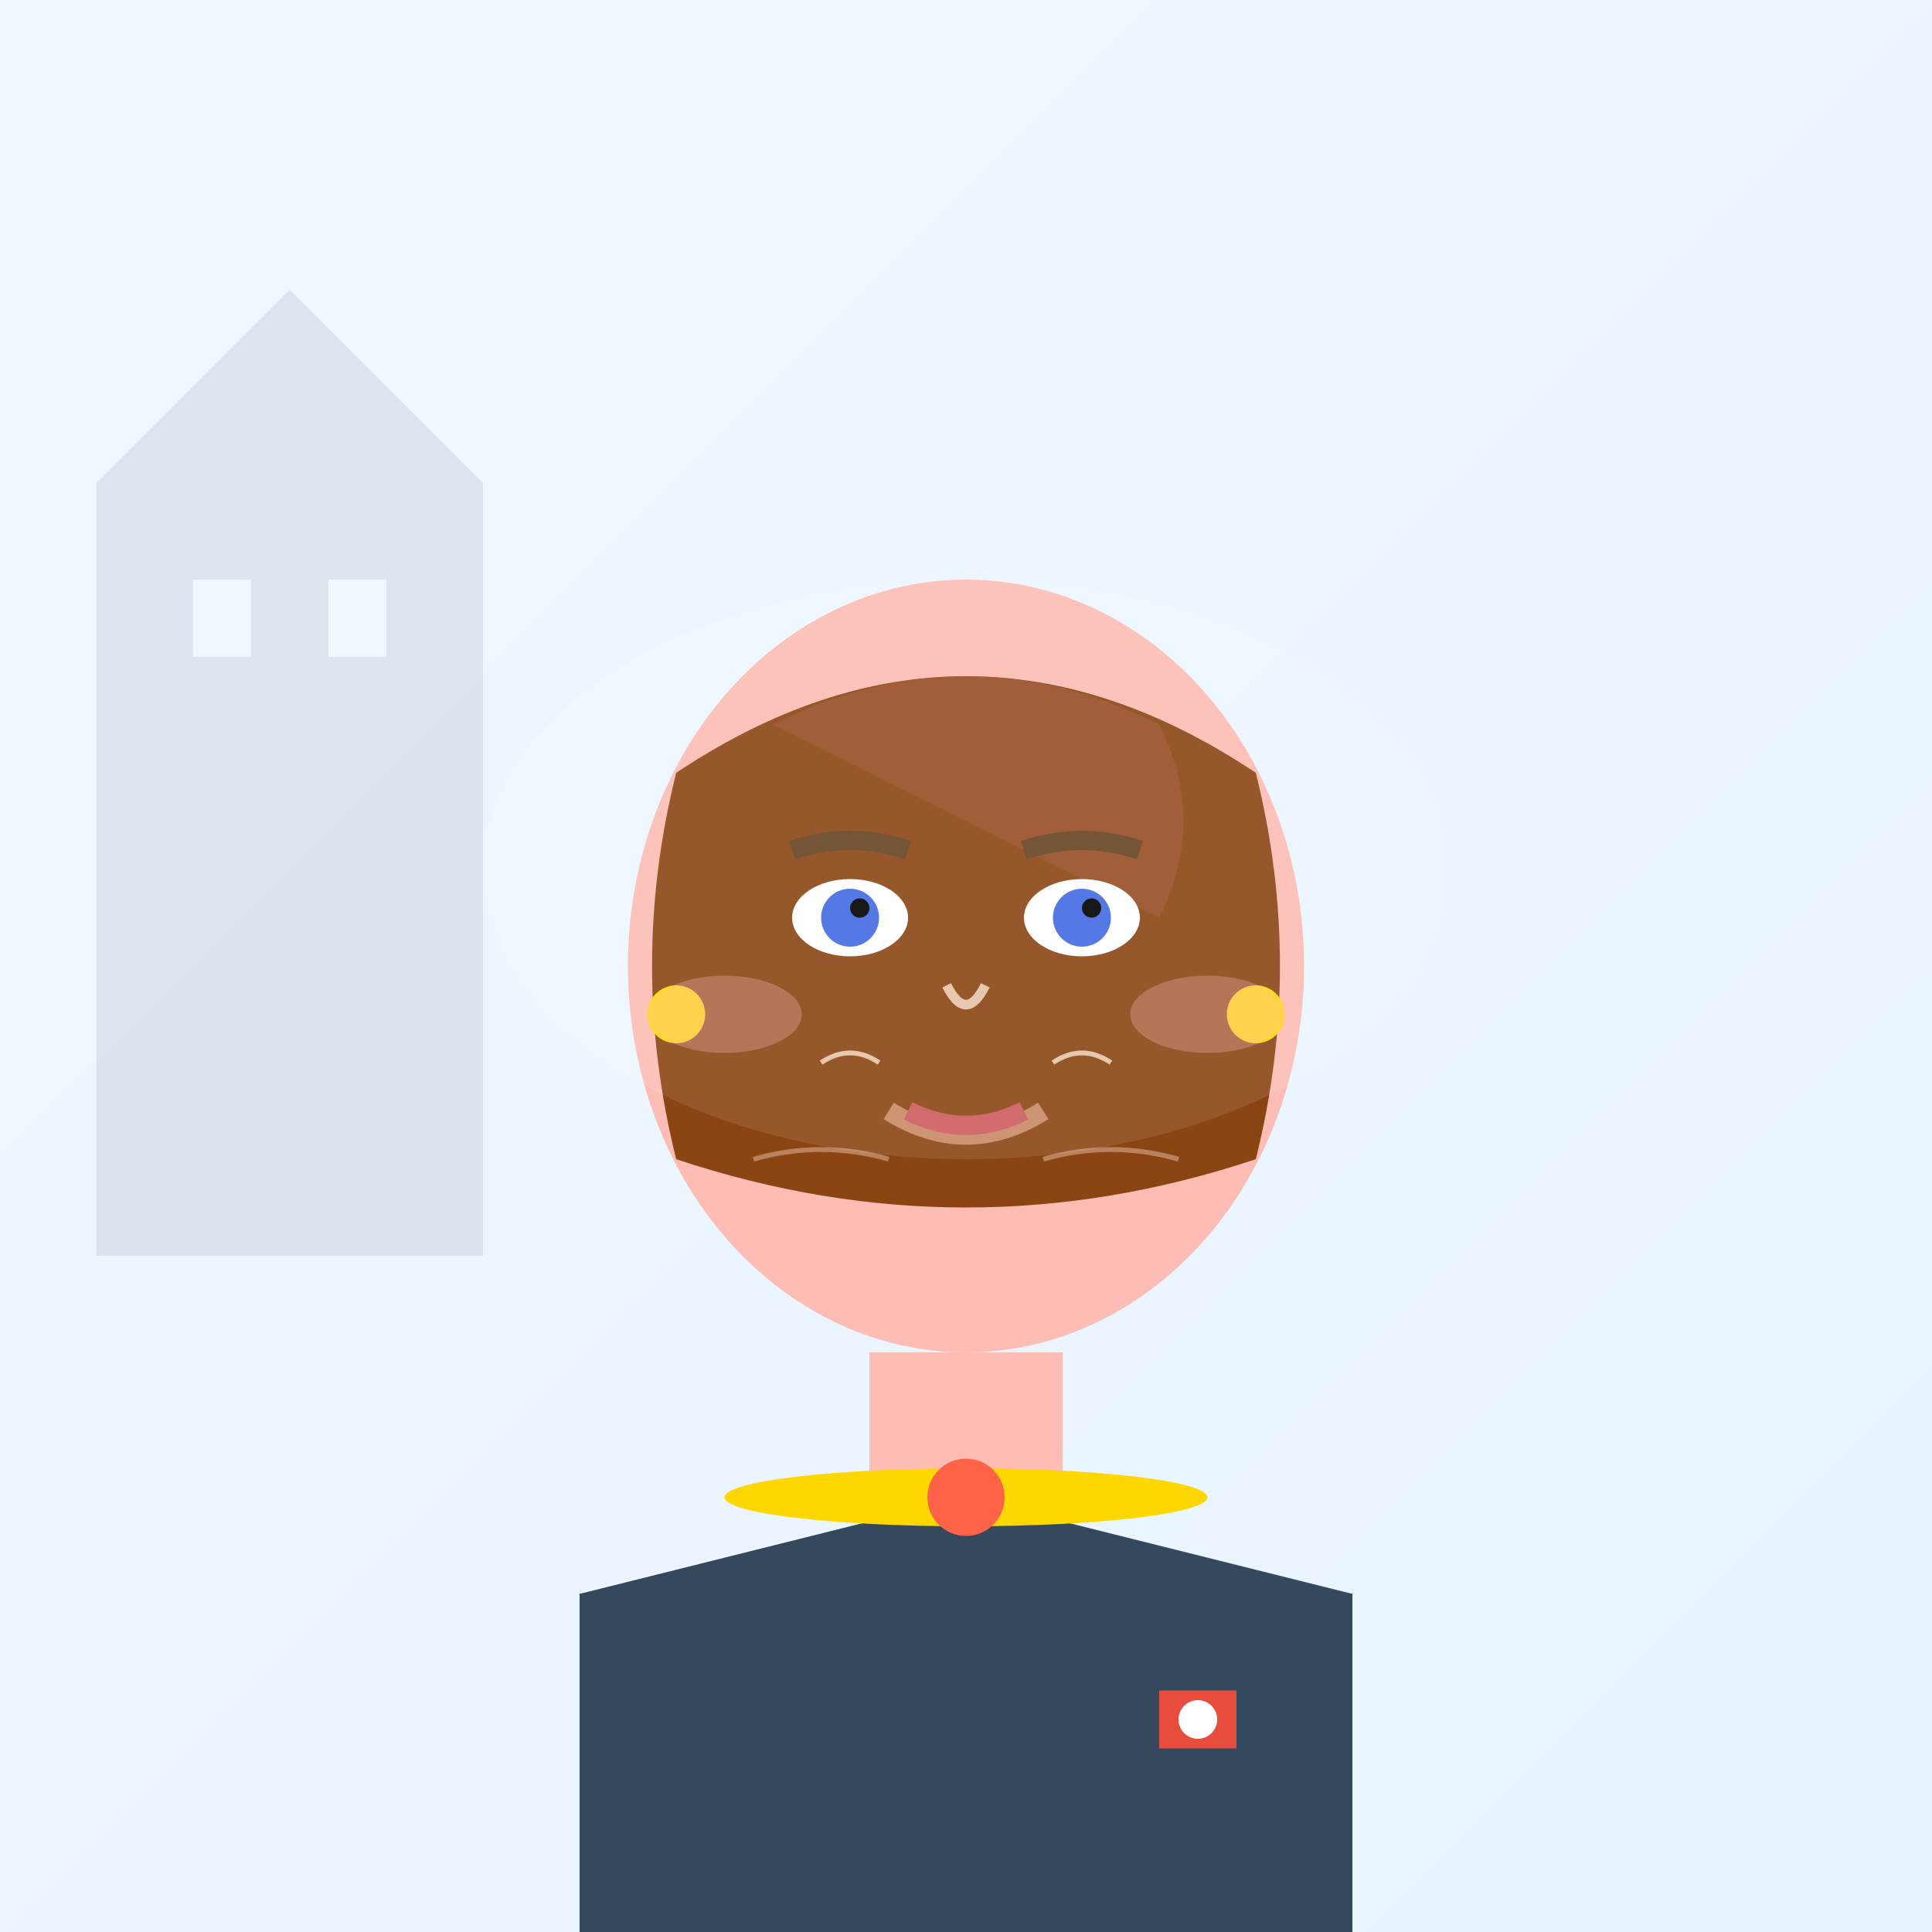 <svg width="200" height="200" viewBox="0 0 200 200" fill="none" xmlns="http://www.w3.org/2000/svg">
  <rect x="0" y="0" width="200" height="200" fill="#333333" stroke="none"/>
  <defs>
    <linearGradient id="backgroundGrad" x1="0%" y1="0%" x2="100%" y2="100%">
      <stop offset="0%" style="stop-color:#f0f8ff;stop-opacity:1" />
      <stop offset="100%" style="stop-color:#e6f3ff;stop-opacity:1" />
    </linearGradient>
  </defs>
  
  <!-- Background -->
  <rect width="200" height="200" fill="url(#backgroundGrad)"/>
  
  <!-- Sophie Vermeulen - Professional Tour Guide Portrait -->
  
  <!-- Neck -->
  <rect x="90" y="140" width="20" height="25" fill="#fdbcb4"/>
  
  <!-- Professional Blouse -->
  <rect x="60" y="165" width="80" height="35" fill="#2c3e50"/>
  <polygon points="60,165 100,155 140,165 140,200 60,200" fill="#34495e"/>
  
  <!-- Face -->
  <ellipse cx="100" cy="100" rx="35" ry="40" fill="#fdbcb4"/>
  
  <!-- Hair (Professional Bob Cut) -->
  <path d="M 70 80 Q 100 60 130 80 Q 135 100 130 120 Q 100 130 70 120 Q 65 100 70 80" fill="#8b4513"/>
  
  <!-- Hair Highlights -->
  <path d="M 80 75 Q 100 65 120 75 Q 125 85 120 95" fill="#a0522d" opacity="0.6"/>
  
  <!-- Eyes -->
  <ellipse cx="88" cy="95" rx="6" ry="4" fill="white"/>
  <ellipse cx="112" cy="95" rx="6" ry="4" fill="white"/>
  <circle cx="88" cy="95" r="3" fill="#4169e1"/>
  <circle cx="112" cy="95" r="3" fill="#4169e1"/>
  <circle cx="89" cy="94" r="1" fill="#000"/>
  <circle cx="113" cy="94" r="1" fill="#000"/>
  
  <!-- Eyebrows -->
  <path d="M 82 88 Q 88 86 94 88" stroke="#654321" stroke-width="2" fill="none"/>
  <path d="M 106 88 Q 112 86 118 88" stroke="#654321" stroke-width="2" fill="none"/>
  
  <!-- Nose -->
  <path d="M 98 102 Q 100 106 102 102" stroke="#e6c2a6" stroke-width="1" fill="none"/>
  
  <!-- Mouth (Professional Smile) -->
  <path d="M 92 115 Q 100 120 108 115" stroke="#c88a65" stroke-width="2" fill="none"/>
  
  <!-- Professional Earrings -->
  <circle cx="70" cy="105" r="3" fill="#ffd700"/>
  <circle cx="130" cy="105" r="3" fill="#ffd700"/>
  
  <!-- Necklace -->
  <ellipse cx="100" cy="155" rx="25" ry="3" fill="#ffd700"/>
  <circle cx="100" cy="155" r="4" fill="#ff6347"/>
  
  <!-- Professional Badge/Pin -->
  <rect x="120" y="175" width="8" height="6" fill="#e74c3c"/>
  <circle cx="124" cy="178" r="2" fill="#fff"/>
  
  <!-- Confident Expression Lines -->
  <path d="M 85 110 Q 88 108 91 110" stroke="#e6c2a6" stroke-width="0.5" fill="none"/>
  <path d="M 109 110 Q 112 108 115 110" stroke="#e6c2a6" stroke-width="0.5" fill="none"/>
  
  <!-- Professional Makeup -->
  <!-- Subtle lipstick -->
  <path d="M 94 115 Q 100 118 106 115" stroke="#cd5c5c" stroke-width="2" fill="none"/>
  
  <!-- Light blush -->
  <ellipse cx="75" cy="105" rx="8" ry="4" fill="#ffb6c1" opacity="0.3"/>
  <ellipse cx="125" cy="105" rx="8" ry="4" fill="#ffb6c1" opacity="0.3"/>
  
  <!-- Experience Lines (Mature Professional) -->
  <path d="M 78 120 Q 85 118 92 120" stroke="#e6c2a6" stroke-width="0.5" fill="none" opacity="0.5"/>
  <path d="M 108 120 Q 115 118 122 120" stroke="#e6c2a6" stroke-width="0.5" fill="none" opacity="0.5"/>
  
  <!-- Professional Background Element -->
  <g opacity="0.1">
    <!-- Historic building silhouette -->
    <rect x="10" y="50" width="40" height="80" fill="#2c3e50"/>
    <polygon points="10,50 30,30 50,50" fill="#2c3e50"/>
    <rect x="20" y="60" width="6" height="8" fill="#fff"/>
    <rect x="34" y="60" width="6" height="8" fill="#fff"/>
  </g>
  
  <!-- Subtle Professional Lighting -->
  <ellipse cx="100" cy="90" rx="50" ry="30" fill="white" opacity="0.1"/>
</svg>
